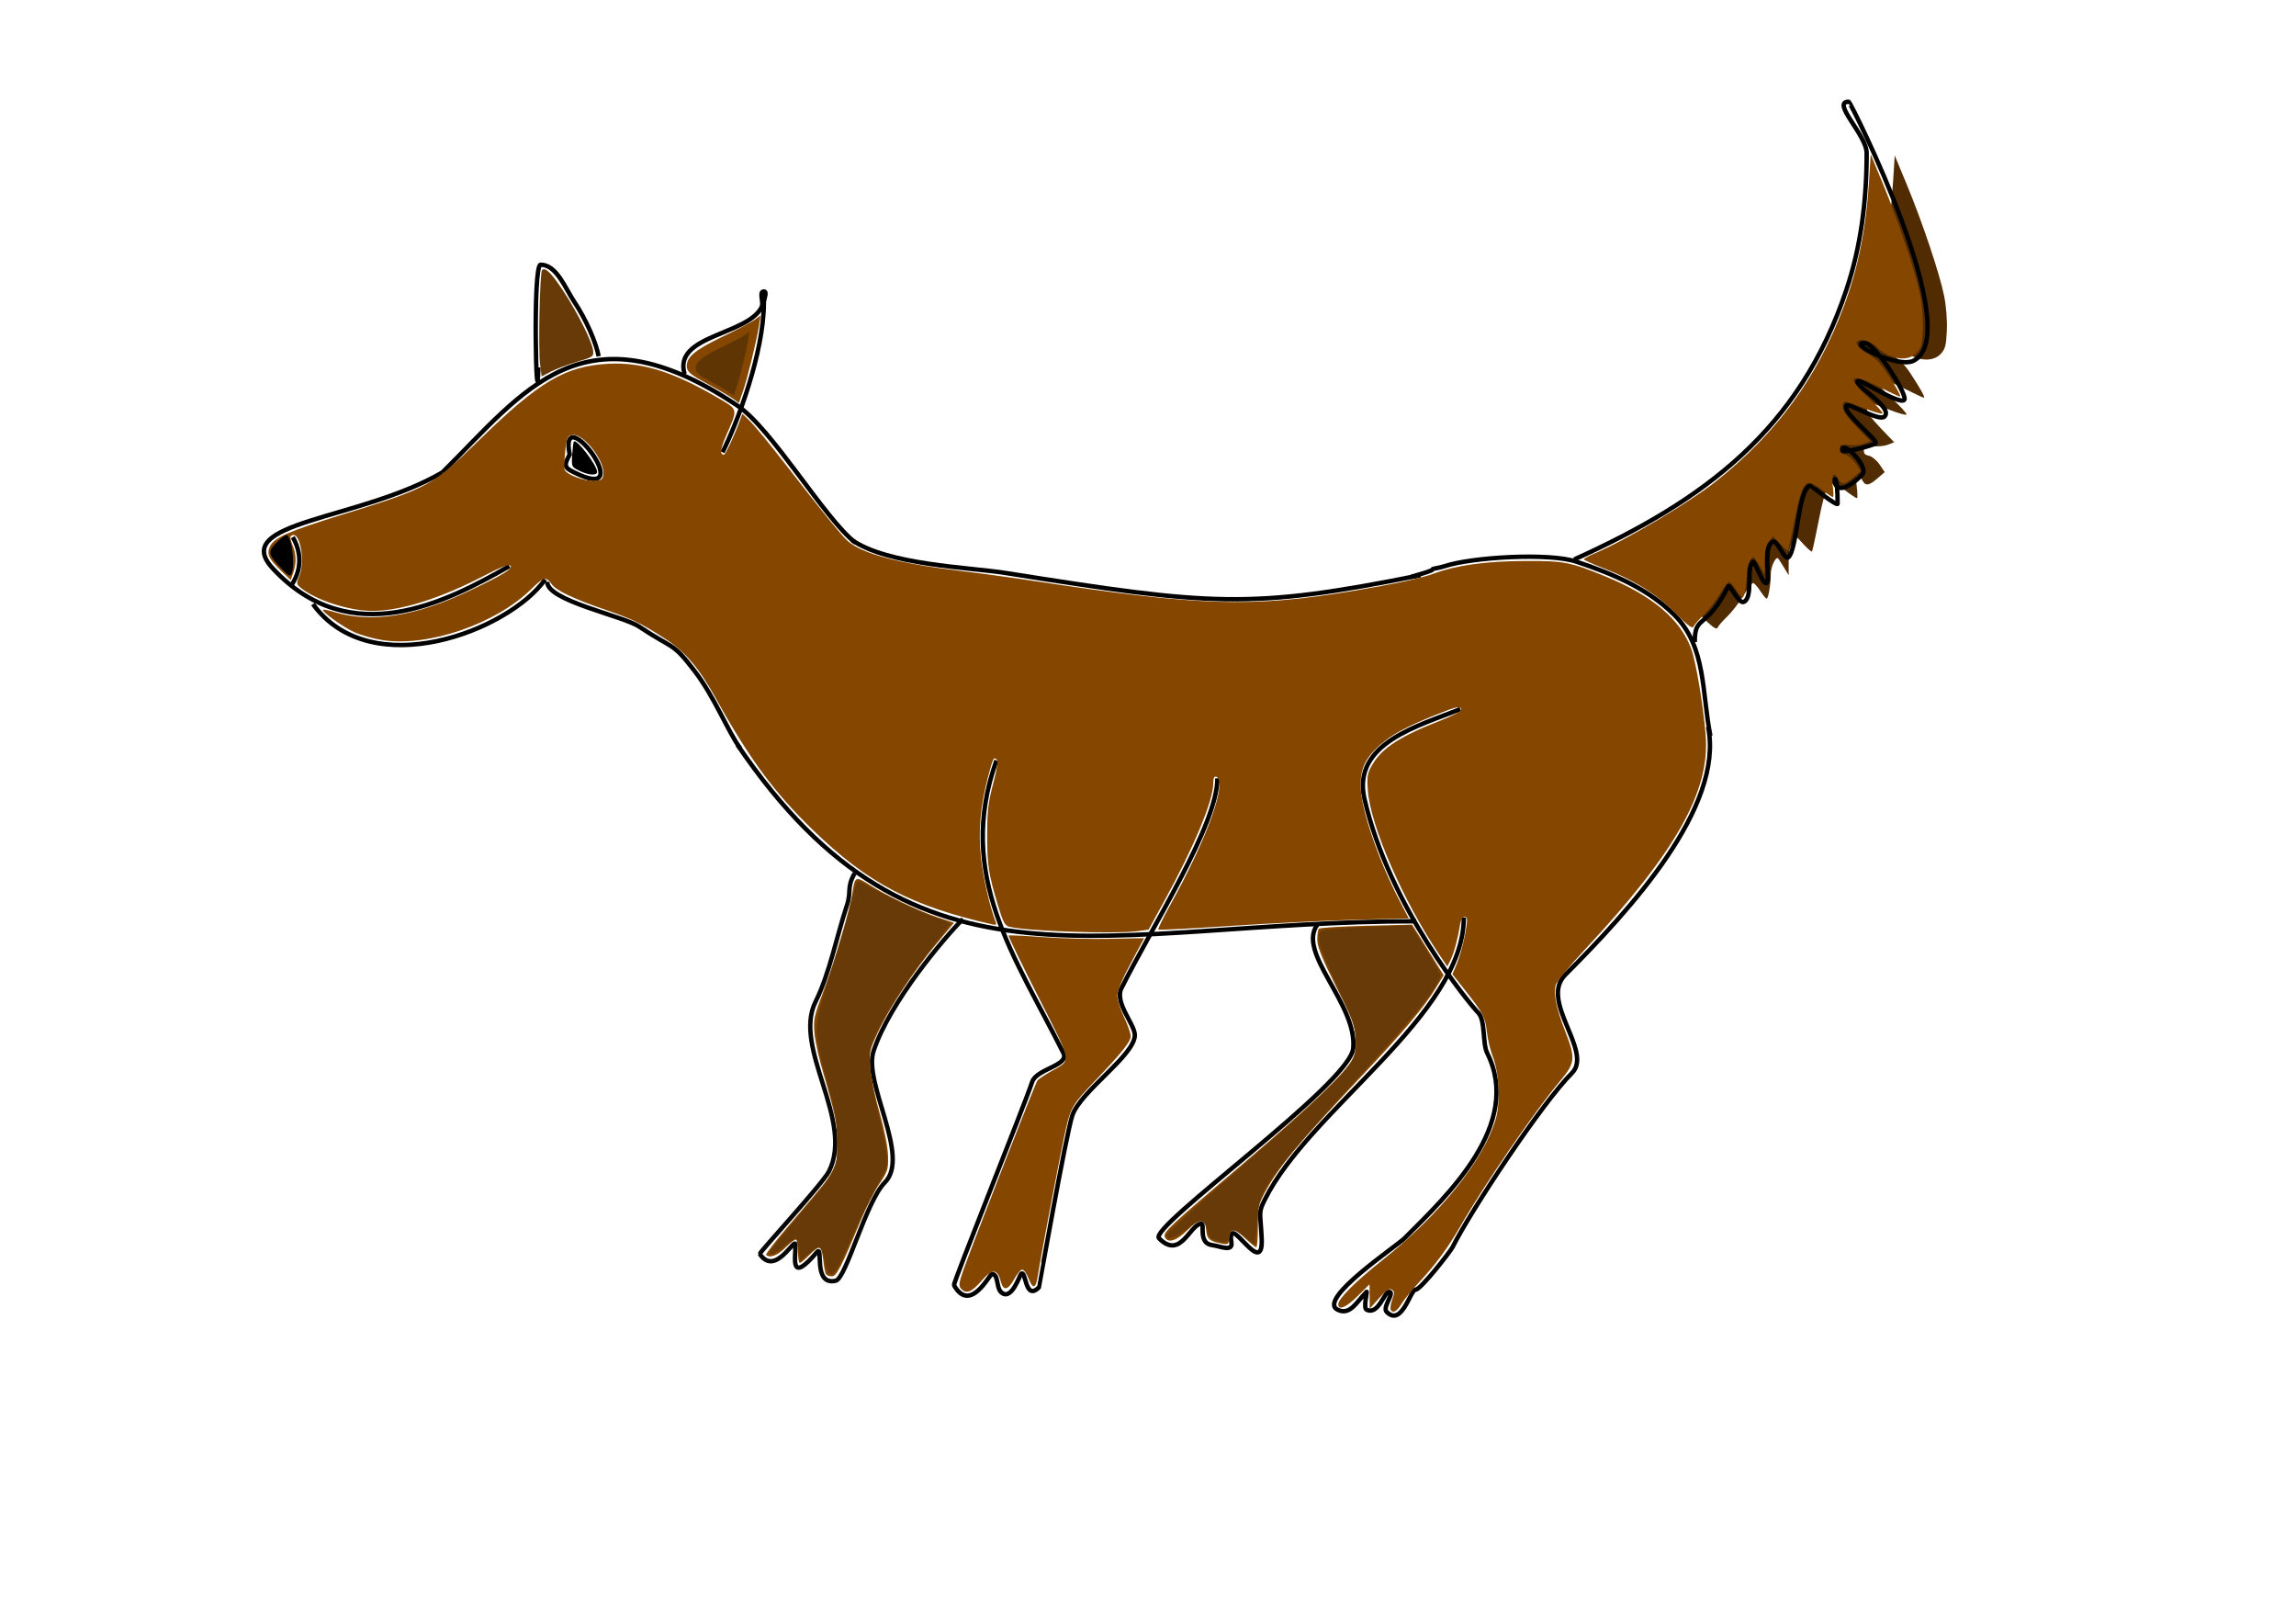 <?xml version="1.0" encoding="UTF-8"?>
<svg version="1.1" viewBox="0 0 1052.4 744.09" xmlns="http://www.w3.org/2000/svg">
<g transform="translate(0 -308.27)">
<g transform="matrix(2.026 0 0 2.026 -858.36 -941.18)">
<path d="m808.14 755.64c-4.271-4.3-9.451-7.531-16.276-10.151-2.424-0.931-4.412-1.835-4.419-2.009-7e-3 -0.174 1.181-0.819 2.639-1.434 6.81-2.869 21.206-11.422 27.148-16.13 13.799-10.933 22.959-23.437 28.985-39.569 3.317-8.878 5.081-17.727 5.777-28.979l0.34-5.496 2.725 6.566c3.502 8.438 7.425 20.122 8.447 25.159 0.477 2.348 0.728 5.554 0.621 7.916-0.153 3.363-0.368 4.17-1.403 5.272-1.964 2.09-6.061 1.504-8.931-1.279-1.46-1.415-3.765-2.1-4.522-1.343-0.576 0.576 0.466 1.77 2.522 2.893 1.503 0.821 2.853 2.192 4.211 4.276 2.349 3.604 3.293 5.34 2.904 5.34-0.154 0-2.265-0.99-4.69-2.201-6.706-3.347-7.593-2.357-2.305 2.574 1.859 1.733 3.247 3.283 3.085 3.445s-1.736-0.27-3.499-0.958c-5.378-2.101-5.478-2.112-5.478-0.577 0 0.954 0.893 2.27 3.098 4.567l3.098 3.226-1.456 0.561c-0.801 0.309-2.309 0.45-3.35 0.314s-1.928-0.042-1.97 0.21c-0.231 1.394-0.063 1.701 1.08 1.971 0.691 0.163 1.774 1.064 2.405 2.001l1.149 1.704-1.648 1.411c-1.974 1.69-2.697 1.784-3.416 0.441-1.011-1.89-1.629-1.149-1.263 1.515 0.191 1.389 0.199 2.525 0.017 2.525-0.182 0-1.365-0.79-2.629-1.755-3.708-2.831-4.239-2.145-6.248 8.069-0.601 3.056-1.177 5.644-1.279 5.751-0.102 0.108-0.899-0.568-1.771-1.502l-1.586-1.697-0.955 1.179c-0.704 0.869-0.955 1.994-0.957 4.28l-2e-3 3.101-1.067-1.768c-0.587-0.972-1.173-1.881-1.302-2.019-0.527-0.563-1.669 1.827-1.674 3.505-7e-3 2.374-0.551 5.587-0.944 5.579-0.172-4e-3 -0.826-0.799-1.454-1.768-0.628-0.969-1.35-1.762-1.605-1.762-0.255 0-1.26 1.307-2.233 2.904-0.973 1.597-2.603 3.7-3.623 4.672-1.02 0.972-2.001 2.109-2.182 2.525-0.245 0.566-1.285-0.206-4.116-3.056z" fill="#512c03"/>
<path d="m617.03 814.24c-1.899 3.357-0.648 3.963-1.768 7.324-2.234 6.701-3.935 15.447-7.071 21.718-5.269 10.538 8.807 26.832 3.03 38.386-1.369 2.738-15.844 18.409-15.657 18.688 3.572 5.34 8.081-4.215 8.081-2.02 0 3.227-1.3 8.815 4.85 1.611 1.569-1.839-1.058 7.661 4.241 6.47 2.388-0.537 6.854-17.966 11.112-22.223 5.928-5.928-4.961-22.493-2.525-29.8 3.71-11.129 16.008-25.604 20.203-29.8" fill="none" stroke="#000" stroke-opacity=".972" stroke-width="1px"/>
<path d="m721.74 825.84c-4.836 6.353 9.09 18.009 8.081 28.032-0.816 8.103-46.398 40.42-43.942 42.931 4.92 5.031 7.027-3.283 9.597-3.283 0.821 0-0.807 4.469 2.467 4.841 1.637 0.186 4.65 1.626 4.329-0.555-1.147-7.784 7.33 8.795 6.841-1.003-0.307-6.159-0.829-5.665 0.758-8.839 10.179-20.357 44.975-41.69 44.975-63.717" fill="none" stroke="#000" stroke-width="1px"/>
<path d="m779.82 743.26c29.5-13.342 51.014-29.298 61.619-61.114 3.245-9.736 4.546-20.016 4.546-30.81 0-4.1-8.14-11.617-4.041-11.617 0.381 0 26.768 52.529 14.647 58.589-3.525 1.762-15.053-4.041-11.112-4.041 2.268 0 9.091 10.645 9.091 12.627 0 2.07-9.738-4.041-10.102-4.041-3.269 0 7.867 5.77 5.556 8.081-1.2 1.2-8.038-3.073-8.586-2.525-1.359 1.359 7.268 7.884 6.566 8.586-0.427 0.427-7.576 2.407-7.576 1.515 0-2.393 6.238 3.864 4.546 5.556-9.146 9.146-5.556-6.664-5.556 6.566 0 0.774-6.035-4.041-6.061-4.041-2.859 0-2.988 14.099-5.051 16.162-0.871 0.871-2.568-4.019-3.535-3.535-2.777 1.388 0.175 11.287-2.02 9.091-0.669-0.669-2.19-4.881-2.525-4.546-1.569 1.569 0.179 7.992-2.02 9.091-1.133 0.567-3.221-4.165-3.535-3.535-5.088 10.176-7.576 6.181-7.576 12.627" fill="none" stroke="#000" stroke-width="1px"/>
<path d="m494.47 753.36c13.213 18.136 44.319 5.987 52.528-5.556" fill="none" stroke="#000" stroke-width="1px"/>
<path d="m523.76 723.56c-18.691 10.932-48.332 11.014-38.386 21.718 17.581 18.92 39.246 7.636 53.538-0.505" fill="none" stroke="#000" stroke-width="1px"/>
<path d="m523.76 723.56c18.503-18.302 31.818-38.387 66.67-15.152 7.897 5.265 19.735 25.598 26.769 31.062" fill="none" stroke="#000" stroke-width="1px"/>
<path d="m547.5 748.31c-0.273 4.22 17.146 7.726 20.708 10.102 8.052 5.368 7.454 3.348 12.627 10.102 4.542 5.93 7.444 13.538 10.354 17.551" fill="none" stroke="#000" stroke-width="1px"/>
<path d="m616.4 738.86c8.128 5.663 26.66 6.175 34.724 7.45 46.929 7.422 55.202 8.254 93.944 0.505" fill="none" stroke="#000" stroke-width="1px"/>
<path d="m590.52 785.2c40.851 60.174 82.722 39.901 153.54 39.901" fill="none" stroke="#000" stroke-width="1px"/>
<path d="m754.06 777.1c-9.144 3.732-24.512 7.608-21.718 20.203 5.596 24.669 24.16 46.888 25.759 48.487 1.665 1.665 0.946 6.943 2.02 9.091 8.109 16.218-8.966 32.199-18.688 41.921-1.817 1.817-19.853 13.812-15.152 16.162 2.838 1.419 4.329-1.803 6.566-4.041 0.218-0.218-0.797 3.642 0 4.041 2.646 1.323 4.019-4.041 5.051-4.041 1.525 0-1.583 3.468-0.505 4.546 3.46 3.46 5.34-5.051 6.566-5.051 1.129 0 7.829-8.586 8.334-9.596 4.15-8.3 20.169-32.544 27.022-39.396 4.875-4.875-7.475-16.264-1.515-22.223 14.533-14.533 35.972-37.83 32.325-56.063" fill="none" stroke="#000" stroke-width="1px"/>
<path d="m744.34 746.92c-4.169 0.871 3.409-0.906 3.409-1.389 0-0.248 1.322-0.272 2.778-0.758 6.064-2.021 23.571-3.086 29.8-1.01 8.472 2.824 16.254 6.152 22.223 12.122 7.136 7.136 6.118 17.46 8.081 27.274" fill="none" stroke="#000" stroke-width="1px"/>
<path d="m545.48 699.82c-0.383 13.662-1.381-23.234 0.505-23.234 3.615 0 5.571 5.326 7.576 8.334 2.881 4.322 4.954 9.363 5.556 12.374" fill="none" stroke="#000" stroke-width="1px"/>
<path d="m578.56 701.33c-2.688-8.839 14.229-8.76 17.425-15.152 0.532-1.065-0.685-3.535 0.505-3.535 0.842 0 0 1.684 0 2.525 0 11.326-6.014 27.181-9.344 33.84" fill="none" stroke="#000" stroke-width="1px"/>
<path transform="translate(0 308.27)" d="m552.55 411.25c-1.478 2.682-1.017 3.027 1.01 4.041 15.18 7.59-3.623-17.104-1.01-4.041z" fill="none" stroke="#000" stroke-width="1px"/>
<path transform="translate(0 308.27)" d="m489.92 429.94c2.785 4.943 1.06 9.025-0.505 11.112" fill="none" stroke="#000" stroke-width="1px"/>
<path d="m649.1 788.73c-9.258 26.129 4.227 44.315 15.152 66.165 1.438 2.877-6.054 3.515-7.071 6.566-1.804 5.413-17.928 45.513-17.678 45.962 3.647 6.537 8.064-2.525 8.586-2.525 1.506 0 0.956 2.976 2.02 4.041 2.325 2.325 4.264-3.759 4.546-4.041 1.19-1.19 0.83 6.241 4.041 3.03 0.052-0.052 6.163-34.652 7.576-38.891 1.835-5.503 14.142-13.595 14.142-18.183 0-2.474-4.662-7.345-3.03-10.607 7.152-14.305 21.718-37.032 21.718-47.477" fill="none" stroke="#000" stroke-width="1px"/>
<path transform="translate(0 308.27)" d="m691.31 507.44c5.541-10.912 8.336-18.094 8.336-21.416 0-1.484-0.136-1.602-2.147-1.862-2.757-0.357-46.18-3.825-47.894-3.825-1.119 0-1.403 0.357-2.113 2.652-2.957 9.565-2.707 21.726 0.647 31.475 0.551 1.601 0.92 2.991 0.821 3.091-0.099 0.099-1.815-0.212-3.812-0.691-2.949-0.708-5.74-2.126-14.847-7.546-11.15-6.636-11.22-6.668-12.049-5.608-0.83 1.063-0.846 1.057-4.331-1.759-6.902-5.577-15.816-15.399-21.22-23.381-1.128-1.667-3.467-5.644-5.197-8.839-3.541-6.537-6.772-11.306-9.373-13.832-3.224-3.131-10.707-7.176-17.887-9.668-8.272-2.872-9.325-3.383-11.749-5.705l-1.9-1.82-1.548 1.878c-3.357 4.073-11.757 8.939-19.508 11.301-3.801 1.159-5.346 1.353-10.752 1.352-5.17-7.2e-4 -6.838-0.194-9.209-1.067-3.127-1.151-6.6-3.346-8.216-5.194-1.01-1.155-1.01-1.155 0-0.742 2.217 0.905 7.251 1.759 10.425 1.769 7.418 0.023 16.294-2.657 26.193-7.909 6.205-3.292 5.887-3.063 5.203-3.747-0.381-0.381-2.07 0.279-5.775 2.254-12.469 6.647-22.998 9.108-31.35 7.327-3.03-0.646-7.475-2.498-9.788-4.077-1.51-1.031-1.536-1.115-0.906-2.879 1.317-3.684 0.29-10.041-1.51-9.35-0.653 0.25-0.649 0.511 0.026 2.127 0.832 1.992 0.693 6.335-0.233 7.261-0.373 0.373-1.2-0.135-2.765-1.7-2.865-2.865-3.179-4.047-1.579-5.948 1.458-1.733 5.687-3.452 16.708-6.794 18.407-5.582 20.154-6.552 30.957-17.183 11.181-11.004 15.779-14.172 23.466-16.167 7.874-2.044 18.086 0.352 28.976 6.799 2.547 1.508 4.632 3.056 4.632 3.439 0 0.384-0.791 2.522-1.757 4.753-1.633 3.769-1.824 4.936-0.806 4.936 0.224 0 1.159-1.761 2.077-3.914 0.919-2.153 1.878-4.142 2.132-4.419 0.608-0.665 2.711 1.737 12.161 13.89 10.18 13.09 12.249 15.167 16.751 16.814 5.06 1.851 9.335 2.692 21.011 4.136 5.667 0.701 14.622 1.945 19.9 2.765 22.418 3.482 25.792 3.796 40.911 3.804 15.165 9e-3 16.746-0.146 34.345-3.351 4.723-0.86 9.203-1.878 9.956-2.262 3.608-1.839 9.664-2.775 19.843-3.063l10.102-0.287 5.535 1.855c10.119 3.392 17.977 8.329 21.765 13.675 2.242 3.163 3.501 7.356 4.644 15.462l0.898 6.364-2.027-0.192c-1.115-0.106-13.277-0.982-27.028-1.947-13.751-0.965-25.485-1.865-26.076-2-1.45-0.33-12.408 4.135-15.998 6.519-5.073 3.367-6.924 6.386-6.909 11.266 0.015 4.843 3.517 15.319 8.319 24.88 1.253 2.495 2.279 4.619 2.279 4.719 0 0.1-4.943 0.332-10.985 0.516-6.042 0.184-17.804 0.787-26.138 1.341-8.334 0.554-16.101 1.008-17.26 1.009l-2.108 2e-3 5.729-11.283zm-132.36-90.22c1.6-0.608 1.707-2.276 0.322-4.992-1.192-2.337-4.739-5.628-6.065-5.628-1.125 0-1.351 0.612-1.809 4.883-0.318 2.966-0.271 3.157 0.978 3.975 0.992 0.65 4.027 1.956 5.184 2.231 0.051 0.012 0.676-0.199 1.389-0.47z" fill="none"/>
<path transform="translate(0 308.27)" d="m690.32 509.67c6.974-13.967 9.141-19.403 9.188-23.044l0.026-2.02-1.01-0.304c-1.639-0.493-48.945-4.263-49.728-3.963-0.6 0.23-1.021 1.164-1.755 3.892-1.018 3.787-1.425 6.627-1.591 11.107-0.245 6.628 0.457 12.142 2.339 18.369 0.472 1.561 0.858 3.01 0.858 3.22 0 0.502-0.389 0.483-3.098-0.153-2.869-0.674-7.074-2.788-15.843-7.966-10.16-6-10.862-6.305-11.679-5.075-0.356 0.536-0.419 0.546-1.153 0.189-2.136-1.038-10.107-8.446-14.797-13.752-6.396-7.236-9.17-11.174-14.418-20.465-4.842-8.573-8.268-13.255-11.349-15.51-4.466-3.269-9.82-5.839-19.336-9.282-4.388-1.588-6.382-2.692-8.517-4.718l-1.825-1.731-0.679 0.847c-4.033 5.031-12.712 10.183-21.39 12.698-3.094 0.897-6.9 1.247-11.657 1.073-5.327-0.195-7.453-0.769-11.327-3.061-1.776-1.051-4.984-3.843-4.078-3.55 0.278 0.09 1.414 0.377 2.525 0.639 9.88 2.324 19.626 0.424 33.082-6.449 5.834-2.98 6.483-3.374 6.387-3.881-0.186-0.982-1.525-0.607-6.275 1.756-6.909 3.437-10.296 4.838-14.817 6.131-7.303 2.087-13.629 2.17-19.239 0.252-2.447-0.837-6.328-2.736-7.341-3.593l-0.783-0.662 0.515-1.998c0.615-2.382 0.659-4.793 0.126-6.851-0.457-1.764-1.073-2.52-1.853-2.272-0.667 0.212-0.667 0.507 5e-3 2.719 0.44 1.447 0.511 2.147 0.387 3.766-0.156 2.022-0.47 2.995-0.968 2.995-0.152 0-1.218-0.942-2.369-2.092-2.586-2.586-2.868-3.416-1.721-5.064 1.407-2.022 3.486-2.839 23.829-9.367 11.257-3.612 14.206-5.431 23.637-14.578 9.047-8.774 12.88-11.89 17.475-14.204 8.467-4.264 17.835-3.929 28.648 1.025 4.735 2.169 10.845 5.895 11.002 6.708 0.043 0.223-0.617 2.187-1.466 4.364-1.601 4.102-1.802 5.303-0.889 5.303 0.396 0 0.841-0.736 2.147-3.553 0.906-1.954 1.843-3.829 2.084-4.167l0.437-0.614 1.723 1.802c0.948 0.991 3.138 3.592 4.866 5.779 9.128 11.552 13.213 16.599 14.845 18.34 3.182 3.395 5.978 4.903 11.832 6.381 3.498 0.883 7.218 1.483 18.965 3.058 5.655 0.758 14.884 2.065 20.509 2.904 20.548 3.064 24.802 3.396 41.164 3.212 12.31-0.139 13.564-0.254 25.633-2.353 8.254-1.436 13.976-2.697 16.036-3.534 2.361-0.959 5.021-1.558 8.843-1.99 3.93-0.445 12.564-0.893 17.205-0.894l3.194-5e-4 4.382 1.499c13.053 4.465 21.172 10.078 24.183 16.718 1.303 2.873 2.699 9.396 3.708 17.328 0.159 1.25 0.137 1.326-0.39 1.326-0.909 0-42.017-2.99-48.809-3.55l-6.244-0.515-2.707 0.906c-4.92 1.646-11.001 4.474-13.626 6.336-2.207 1.566-4.509 4.17-5.199 5.88-0.5 1.242-0.573 1.86-0.565 4.833 8e-3 2.879 0.114 3.802 0.685 5.935 1.576 5.892 3.591 11.11 7.16 18.547 1.296 2.701 2.32 4.947 2.274 4.993s-5.298 0.308-11.673 0.584c-6.375 0.276-18.387 0.898-26.693 1.384-8.307 0.486-15.641 0.883-16.3 0.883h-1.197l4.445-8.902zm-131.4-92.36c1.598-0.725 1.777-2.328 0.553-4.935-0.669-1.423-3.93-4.872-5.243-5.542-1.736-0.887-2.306-0.223-2.804 3.269-0.409 2.865-0.338 4.343 0.234 4.916 0.796 0.796 4.914 2.71 5.943 2.763 0.139 7e-3 0.732-0.205 1.317-0.47z" fill="none"/>
<path transform="translate(0 308.27)" d="m641.83 516.24c-0.347-0.151-0.745-0.304-0.884-0.341-0.139-0.037-4.514-1.873-9.723-4.081-7.664-3.248-9.925-4.32-11.855-5.617-1.992-1.339-2.302-1.634-1.885-1.788 0.275-0.102 0.652-0.368 0.838-0.592 0.735-0.886 1.454-0.553 11.135 5.153 7.429 4.379 9.826 5.708 12.122 6.722 1.042 0.46 1.667 0.833 1.389 0.827-0.278-5e-3 -0.789-0.133-1.136-0.283z" fill="none"/>
<path transform="translate(0 308.27)" d="m667.44 481.93c-10.122-0.821-18.411-1.496-18.42-1.498-9e-3 -3e-3 0.027-0.018 0.079-0.034 0.153-0.047 0.88-0.034 1.894 0.034 3.566 0.24 18.596 1.408 28.622 2.225 3.519 0.287 6.435 0.521 6.479 0.521 0.072 0 0.08 0.012 0.08 0.126v0.126l-0.166-4e-3c-0.091-2e-3 -8.447-0.676-18.569-1.497z" fill="none"/>
<path transform="translate(0 308.27)" d="m646.55 508.51c-0.038-0.13-0.223-1.128-0.351-1.902-1.16-6.984-0.951-14.499 0.584-20.929 0.54-2.261 1.206-4.293 1.565-4.767 0.103-0.137 0.115-0.183-0.213 0.821-2.304 7.035-3.087 13.92-2.375 20.882 0.127 1.245 0.341 2.744 0.568 3.978 0.135 0.737 0.348 1.806 0.382 1.918 0.013 0.042-2e-3 0.055-0.062 0.055-0.048 0-0.085-0.022-0.095-0.055z" fill="none"/>
<path transform="translate(0 308.27)" d="m738.33 604.75c-0.182-0.294-0.039-1.341 0.318-2.327 0.55-1.52 0.535-1.864-0.095-2.263-0.559-0.355-1.269 0.12-2.87 1.922l-2.127 2.393-0.039-5.521-2.667 2.634c-2.639 2.607-4.404 3.354-4.404 1.865 0-1.235 3.873-5.112 9.849-9.859 13.207-10.49 23.081-22.766 25.78-32.05 1.089-3.744 0.764-10.449-0.684-14.144-0.544-1.389-1.149-3.917-1.342-5.618-0.379-3.325-0.809-4.137-5.032-9.493l-2.755-3.494 0.784-1.81c0.934-2.155 1.967-6.037 2.396-9.007 0.244-1.691 0.153-2.147-0.431-2.147-0.466 0-0.853 0.703-1.042 1.894-0.497 3.121-1.372 6.35-2.138 7.885l-0.721 1.446-1.829-2.708c-8.156-12.077-15.621-29.247-16.154-37.151-0.217-3.225-0.101-3.878 1.03-5.808 2.221-3.79 6.338-6.435 15.646-10.054 2.43-0.945 4.418-2.002 4.419-2.349 3e-3 -0.973-0.951-0.779-5.809 1.18-6.637 2.676-9.816 4.399-12.519 6.783-3.254 2.871-4.398 5.237-4.398 9.094 0 5.222 3.971 16.918 9.01 26.533l1.893 3.612-11.891 0.297c-6.54 0.163-19.236 0.787-28.214 1.386-8.978 0.599-16.434 0.979-16.569 0.843-0.135-0.135 1.059-2.601 2.653-5.479 8.518-15.375 13.113-28.215 10.415-29.101-0.422-0.139-0.631 0.362-0.631 1.508 0 3.879-4.34 14.299-11.071 26.579l-3.563 6.501-2.35 0.322c-5.19 0.711-25.121 0.045-29.188-0.975-0.963-0.242-1.402-1.066-2.491-4.675-2.186-7.245-2.481-9.146-2.485-15.998-3e-3 -5.489 0.214-7.39 1.325-11.594 0.866-3.276 1.157-5.2 0.835-5.522-0.71-0.71-0.824-0.483-1.989 3.965-1.736 6.626-2.218 12.237-1.569 18.261 0.48 4.455 1.982 11.013 3.304 14.425 0.247 0.636 0.099 0.795-0.596 0.639-18.402-4.146-28.305-9.345-40.741-21.387-8.734-8.457-14.343-16.067-22.022-29.879-3.817-6.866-6.872-10.449-11.392-13.366-5.588-3.605-7.274-4.416-14.006-6.737-6.66-2.296-10.635-4.189-11.596-5.521-1.361-1.887-1.909-1.771-4.696 0.994-7.921 7.858-23.327 13.154-33.629 11.56-2.067-0.32-4.992-1.146-6.5-1.835-2.562-1.171-7.38-4.657-6.984-5.052 0.098-0.098 1.253 0.146 2.568 0.542 8.443 2.541 18.431 0.959 30.645-4.854 7.579-3.607 9.812-4.981 9.158-5.635-0.383-0.383-2.133 0.288-6.02 2.308-9.851 5.118-18.876 7.945-25.291 7.921-5.078-0.019-12.478-2.377-15.896-5.066-1.232-0.969-1.255-1.084-0.559-2.751 1.538-3.68-0.011-10.967-1.924-9.054-0.162 0.162 0.028 1.063 0.421 2.004 0.862 2.064 0.909 4.065 0.145 6.255l-0.569 1.633-2.257-2.189c-2.795-2.71-3.258-3.801-2.36-5.558 0.959-1.877 4.351-3.356 15.903-6.934 20.1-6.226 20.621-6.51 31.572-17.188 13.406-13.073 19.295-16.537 28.991-17.057 7.644-0.41 14.719 1.797 24.908 7.771 4.524 2.653 4.453 2.321 1.799 8.378-1.363 3.11-1.518 4.409-0.525 4.409 0.335 0 2.341-4.316 3.619-7.784l0.541-1.47 1.76 1.706c0.968 0.938 4.41 5.123 7.649 9.299 8.487 10.943 13.018 16.535 14.371 17.735 3.284 2.913 11.365 5.082 25.176 6.76 4.861 0.59 12.589 1.645 17.173 2.342 37.287 5.677 49.139 6.046 71.973 2.241 9.623-1.604 15.435-2.858 18.537-4.001 4.926-1.815 11.64-2.732 20.354-2.78 8.877-0.05 10.322 0.23 18.435 3.57 10.434 4.295 16.732 9.611 19.199 16.204 1.094 2.925 2.721 12.567 3.304 19.592 1.052 12.658-6.714 26.442-27.36 48.564-3.424 3.668-6.374 7.264-6.556 7.991-0.52 2.074 0.1 5.174 2.043 10.204 2.51 6.5 2.429 7.335-1.13 11.584-5.748 6.863-17.026 23.297-22.472 32.746-2.843 4.932-5.557 8.615-9.352 12.689-1.584 1.701-3.335 3.844-3.891 4.763-1.097 1.814-1.991 2.353-2.511 1.513zm-178.15-189.01c0.349-3.022-4.431-9.192-6.9-8.906-1.259 0.146-1.359 0.359-1.726 3.678-0.214 1.938-0.275 3.821-0.136 4.184 0.418 1.09 4.42 2.608 6.586 2.498 1.783-0.091 2.039-0.261 2.176-1.454z" fill="#854700"/>
<path transform="translate(0 308.27)" d="m610.52 596.63c-0.176-0.285-0.449-1.762-0.606-3.283-0.165-1.603-0.532-2.765-0.873-2.765-0.323 0-1.359 0.795-2.301 1.768-0.942 0.972-1.896 1.768-2.119 1.768s-0.406-1.123-0.406-2.496-0.19-2.613-0.423-2.757c-0.233-0.144-1.302 0.638-2.375 1.738-1.769 1.812-3.595 2.509-4.417 1.687-0.172-0.172 2.353-3.41 5.611-7.197s6.689-7.868 7.624-9.07c4.149-5.327 4.106-10.124-0.22-24.584-0.997-3.333-1.937-7.538-2.088-9.344-0.252-3.006-0.082-3.795 2.003-9.344 2.522-6.708 6.128-18.947 6.623-22.476 0.502-3.579 0.729-3.679 3.832-1.676 3.702 2.389 11.022 5.872 15.485 7.368l3.624 1.214-3.775 4.502c-5.111 6.095-10.809 14.676-13.36 20.12-1.999 4.266-2.091 4.67-1.844 8.074 0.143 1.97 1.096 6.537 2.118 10.149 1.138 4.021 1.893 7.839 1.948 9.849 0.084 3.068-0.045 3.485-1.972 6.37-1.134 1.698-3.043 5.448-4.243 8.334-4.399 10.579-5.43 12.57-6.512 12.57-0.557 0-1.157-0.233-1.333-0.518z" fill="#854700"/>
<path transform="translate(0 308.27)" d="m641.07 599.9c-0.54-0.65-0.428-1.405 0.653-4.419 2.587-7.216 16.191-42.035 16.655-42.627 0.261-0.333 1.657-1.274 3.102-2.089 4.699-2.652 4.903-1.466-2.897-16.843-3.812-7.515-6.843-13.753-6.734-13.862 0.109-0.109 3.673 0.056 7.92 0.366 4.247 0.31 11.101 0.481 15.231 0.38 4.13-0.101 7.509-0.163 7.509-0.138 0 0.025-1.364 2.584-3.03 5.688-1.924 3.582-3.03 6.241-3.03 7.282 2.2e-4 0.902 0.682 3.08 1.515 4.841 0.833 1.761 1.515 3.718 1.515 4.348 0 1.238-2.047 3.799-8.097 10.127-4.949 5.177-5.399 5.912-6.541 10.696-0.885 3.707-5.633 28.57-6.375 33.384-0.451 2.924-1.098 3.132-2.067 0.664-0.446-1.135-1.1-2.064-1.454-2.064-0.354 0-1.176 0.966-1.827 2.147-1.413 2.562-2.462 2.74-3.038 0.517-0.752-2.901-1.937-2.93-4.371-0.104-2.221 2.578-3.518 3.056-4.637 1.707z" fill="#854700"/>
<path transform="translate(0 308.27)" d="m705.34 588.51c-2.459-2.32-3.322-2.334-3.547-0.058-0.147 1.487-0.256 1.565-1.768 1.279-2.696-0.51-3.307-1.049-3.474-3.064-0.227-2.733-1.458-2.709-4.291 0.084-2.458 2.423-4.47 3.005-5.061 1.465-0.402-1.047 0.862-2.227 18.14-16.92 14.669-12.475 22.94-20.409 24.33-23.338 0.687-1.447 0.874-2.744 0.715-4.945-0.181-2.499-0.9-4.351-4.429-11.403-3.165-6.325-4.225-8.948-4.259-10.544-0.025-1.168 0.143-2.313 0.374-2.545 0.231-0.232 5.068-0.535 10.749-0.674l10.329-0.253 7.123 11.43-1.683 2.779c-2.627 4.339-7.617 10.27-16.885 20.071-14.098 14.91-18.824 20.592-21.851 26.273-1.452 2.725-1.585 3.373-1.585 7.702 0 2.6-0.17 4.721-0.379 4.715-0.208-7e-3 -1.353-0.932-2.544-2.056z" fill="#854700"/>
<path transform="translate(0 308.27)" d="m802.71 447.12c-4.271-4.3-9.451-7.531-16.276-10.151-2.424-0.931-4.412-1.835-4.419-2.009-7e-3 -0.174 1.181-0.819 2.639-1.434 6.81-2.869 21.206-11.422 27.148-16.13 13.799-10.933 22.959-23.437 28.985-39.569 3.317-8.878 5.081-17.727 5.777-28.979l0.34-5.496 2.725 6.566c3.502 8.438 7.425 20.122 8.447 25.159 0.477 2.348 0.728 5.554 0.621 7.916-0.153 3.363-0.368 4.17-1.403 5.272-1.964 2.09-6.061 1.504-8.931-1.279-1.46-1.415-3.765-2.1-4.522-1.343-0.576 0.576 0.466 1.77 2.522 2.893 1.503 0.821 2.853 2.192 4.211 4.276 2.349 3.604 3.293 5.34 2.904 5.34-0.154 0-2.265-0.99-4.69-2.201-6.706-3.347-7.593-2.357-2.305 2.574 1.859 1.733 3.247 3.283 3.085 3.445s-1.736-0.27-3.499-0.958c-5.378-2.101-5.478-2.112-5.478-0.577 0 0.954 0.893 2.27 3.098 4.567l3.098 3.226-1.456 0.561c-0.801 0.309-2.309 0.45-3.35 0.314s-1.928-0.042-1.97 0.21c-0.231 1.394-0.063 1.701 1.08 1.971 0.691 0.163 1.774 1.064 2.405 2.001l1.149 1.704-1.648 1.411c-1.974 1.69-2.697 1.784-3.416 0.441-1.011-1.89-1.629-1.149-1.263 1.515 0.191 1.389 0.199 2.525 0.017 2.525-0.182 0-1.365-0.79-2.629-1.755-3.708-2.831-4.239-2.145-6.248 8.069-0.601 3.056-1.177 5.644-1.279 5.751-0.102 0.108-0.899-0.568-1.771-1.502l-1.586-1.697-0.955 1.179c-0.704 0.869-0.955 1.994-0.957 4.28l-2e-3 3.101-1.067-1.768c-0.587-0.972-1.173-1.881-1.302-2.019-0.527-0.563-1.669 1.827-1.674 3.505-7e-3 2.374-0.551 5.587-0.944 5.579-0.172-4e-3 -0.826-0.799-1.454-1.768-0.628-0.969-1.35-1.762-1.605-1.762-0.255 0-1.26 1.307-2.233 2.904-0.973 1.597-2.603 3.7-3.623 4.672-1.02 0.972-2.001 2.109-2.182 2.525-0.245 0.566-1.285-0.206-4.116-3.056z" fill="#854700"/>
<path transform="translate(0 308.27)" d="m589.57 398.67c-0.694-0.507-3.308-2.028-5.808-3.38-3.697-1.998-4.574-2.696-4.696-3.74-0.258-2.201 1.687-3.891 7.909-6.874 3.233-1.55 6.529-3.277 7.324-3.838l1.446-1.02-0.346 2.222c-0.528 3.396-2.636 12.009-3.656 14.938l-0.91 2.615-1.263-0.923z" fill="#854700"/>
<path transform="translate(0 308.27)" d="m545.86 390.79c-0.433-3.463-0.063-20.749 0.455-21.267 0.708-0.708 2.094 0.654 4.752 4.669 3.213 4.853 6.582 11.564 6.79 13.526 0.146 1.38 6e-3 1.478-3.636 2.556-2.083 0.616-4.738 1.615-5.899 2.219l-2.111 1.098-0.35-2.8z" fill="#673a07"/>
<path transform="translate(0 308.27)" d="m610.24 593.61c-0.689-3.5-1.185-3.698-3.708-1.482l-1.764 1.548-0.339-2.559c-0.187-1.407-0.516-2.559-0.732-2.559s-1.344 0.795-2.508 1.768c-2.316 1.935-3.922 2.396-3.078 0.884 0.271-0.486 3.227-4.142 6.569-8.123 8.618-10.27 8.383-9.806 8.354-16.499-0.021-4.96-0.258-6.396-2.202-13.385-3.342-12.013-3.349-11.811 0.953-25.254 2-6.25 4.053-13.259 4.561-15.575 0.508-2.316 1.07-4.356 1.248-4.534 0.178-0.178 1.389 0.311 2.692 1.086 3.738 2.224 12.236 6.191 15.396 7.188 1.586 0.5 2.883 1.095 2.883 1.323 0 0.228-1.629 2.402-3.62 4.832-4.621 5.64-10.095 13.891-12.649 19.065-1.948 3.946-1.989 4.141-1.757 8.334 0.131 2.361 0.93 7.021 1.776 10.354 0.846 3.333 1.694 7.468 1.885 9.187 0.338 3.049 0.291 3.223-1.923 7.071-1.248 2.17-3.676 7.127-5.395 11.016-1.719 3.889-3.459 7.582-3.865 8.207-1.282 1.971-2.13 1.393-2.776-1.894z" fill="#673a07"/>
<path transform="translate(0 308.27)" d="m705.37 588.2c-2.245-1.859-3.671-1.931-3.671-0.185 0 1.416-0.774 1.717-2.743 1.067-1.387-0.458-1.798-0.921-2.155-2.432-0.605-2.56-1.694-2.593-4.77-0.143-2.63 2.094-4.474 2.643-4.474 1.333 0-0.399 6.737-6.572 14.971-13.717 17.234-14.956 24.244-21.542 26.467-24.871 1.458-2.183 1.558-2.612 1.376-5.89-0.176-3.163-0.612-4.414-4.136-11.869-4.318-9.136-5.038-11.708-3.504-12.529 0.521-0.279 5.266-0.671 10.545-0.872l9.597-0.365 3.143 5.049c1.728 2.777 3.283 5.416 3.455 5.864 0.626 1.631-4.085 7.733-16.203 20.99-21.612 23.641-24.942 28.08-25.046 33.389-0.024 1.246-0.195 3.32-0.379 4.609l-0.335 2.344-2.137-1.77z" fill="#673a07"/>
<path transform="translate(0 308.27)" d="m554.72 414.91c-1.74-0.858-1.765-0.914-1.589-3.638 0.098-1.522 0.267-2.86 0.376-2.974 0.621-0.653 5.254 5.407 5.254 6.872 0 0.908-1.92 0.784-4.041-0.261z"/>
<path transform="translate(0 308.27)" d="m487.23 436.92c-2.93-3.062-3.04-3.699-0.998-5.741 0.946-0.946 1.934-1.72 2.195-1.72 1.179 0 2.091 6.521 1.221 8.723-0.304 0.768-0.646 0.59-2.418-1.263z"/>
<path d="m588.73 705.5c-0.505-0.369-2.408-1.476-4.228-2.46-2.691-1.454-3.329-1.962-3.418-2.722-0.188-1.602 1.228-2.832 5.757-5.003 2.353-1.128 4.752-2.385 5.331-2.793l1.052-0.742-0.252 1.617c-0.384 2.471-1.919 8.74-2.661 10.872l-0.663 1.903-0.919-0.671z" fill="#5f3504"/>
</g>
</g>
</svg>
